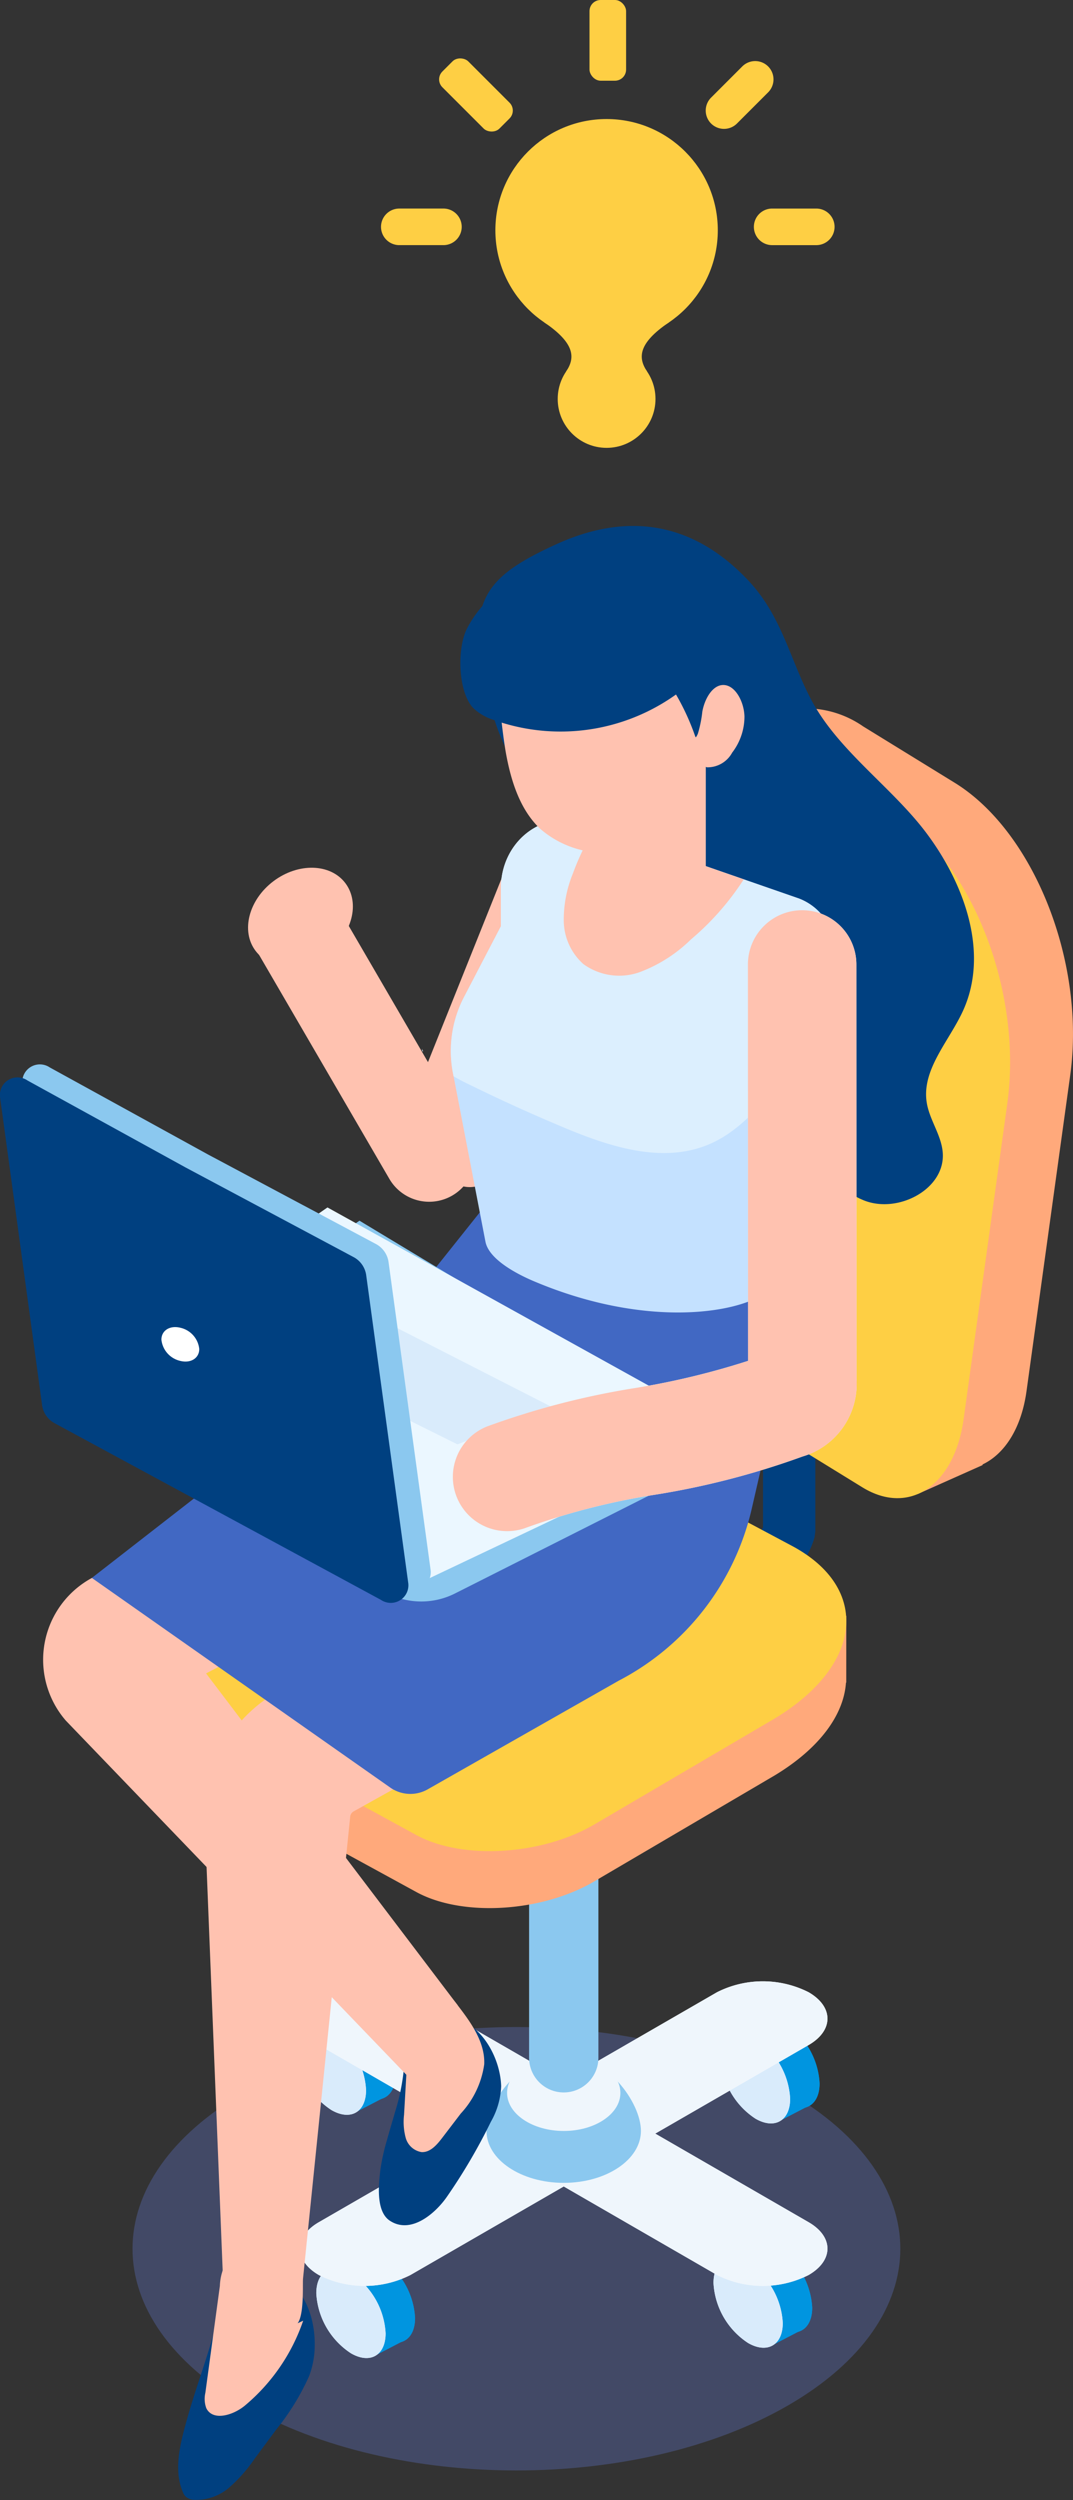 <svg xmlns="http://www.w3.org/2000/svg" width="94.35" height="219.763" viewBox="0 0 94.35 219.763">
  <rect x="0" y="0" width="94.35" height="219.763" fill="#333333" stroke="none"/>
  <g id="Group_22956" data-name="Group 22956" transform="translate(-1657.985 -55.557)">
    <path id="Path_8851" data-name="Path 8851" d="M1722.705,197.281c13.183-7.61,13.183-19.951,0-27.562s-34.557-7.612-47.74,0-13.183,19.952,0,27.562S1709.522,204.893,1722.705,197.281Z" transform="translate(4.56 69.731)" fill="#647ddd" opacity="0.3"/>
    <g id="Group_22896" data-name="Group 22896" transform="translate(1657.985 101.796)">
      <g id="Group_22895" data-name="Group 22895">
        <g id="Group_22503" data-name="Group 22503" transform="translate(15.959 16.01)">
          <g id="Group_22461" data-name="Group 22461" transform="translate(10.136 85.816)">
            <g id="Group_22435" data-name="Group 22435" transform="translate(0 26.098)">
              <g id="Group_22306" data-name="Group 22306" transform="translate(36.642 23.002)">
                <g id="Group_22284" data-name="Group 22284" transform="translate(2.589)">
                  <g id="Group_22276" data-name="Group 22276">
                    <g id="Group_22275" data-name="Group 22275">
                      <g id="Group_22274" data-name="Group 22274">
                        <g id="Group_22273" data-name="Group 22273">
                          <g id="Group_22272" data-name="Group 22272">
                            <g id="Group_22271" data-name="Group 22271">
                              <g id="Group_22270" data-name="Group 22270">
                                <path id="Path_8852" data-name="Path 8852" d="M1703.839,181.256a6.734,6.734,0,0,0-3.048-5.277c-1.682-.971-3.046-.184-3.046,1.76a6.734,6.734,0,0,0,3.046,5.277C1702.476,183.987,1703.839,183.2,1703.839,181.256Z" transform="translate(-1697.746 -175.563)" fill="#0095e0"/>
                              </g>
                            </g>
                          </g>
                        </g>
                      </g>
                    </g>
                  </g>
                  <g id="Group_22283" data-name="Group 22283">
                    <g id="Group_22282" data-name="Group 22282">
                      <g id="Group_22281" data-name="Group 22281">
                        <g id="Group_22280" data-name="Group 22280">
                          <g id="Group_22279" data-name="Group 22279">
                            <g id="Group_22278" data-name="Group 22278">
                              <g id="Group_22277" data-name="Group 22277">
                                <path id="Path_8853" data-name="Path 8853" d="M1703.839,181.256a6.734,6.734,0,0,0-3.048-5.277c-1.682-.971-3.046-.184-3.046,1.76a6.734,6.734,0,0,0,3.046,5.277C1702.476,183.987,1703.839,183.2,1703.839,181.256Z" transform="translate(-1697.746 -175.563)" fill="#0095e0"/>
                              </g>
                            </g>
                          </g>
                        </g>
                      </g>
                    </g>
                  </g>
                </g>
                <g id="Group_22290" data-name="Group 22290" transform="translate(0.773 0.26)">
                  <g id="Group_22289" data-name="Group 22289">
                    <g id="Group_22288" data-name="Group 22288">
                      <g id="Group_22287" data-name="Group 22287">
                        <g id="Group_22286" data-name="Group 22286">
                          <g id="Group_22285" data-name="Group 22285">
                            <path id="Path_8854" data-name="Path 8854" d="M1699.266,175.721l-2.626,1.368,4.122,7.513,3.074-1.6-.779-4.231Z" transform="translate(-1696.641 -175.721)" fill="#0095e0"/>
                          </g>
                        </g>
                      </g>
                    </g>
                  </g>
                </g>
                <g id="Group_22305" data-name="Group 22305" transform="translate(0 1.344)">
                  <g id="Group_22297" data-name="Group 22297">
                    <g id="Group_22296" data-name="Group 22296">
                      <g id="Group_22295" data-name="Group 22295">
                        <g id="Group_22294" data-name="Group 22294">
                          <g id="Group_22293" data-name="Group 22293">
                            <g id="Group_22292" data-name="Group 22292">
                              <g id="Group_22291" data-name="Group 22291">
                                <path id="Path_8855" data-name="Path 8855" d="M1702.264,182.074a6.731,6.731,0,0,0-3.048-5.277c-1.682-.971-3.046-.184-3.046,1.76a6.738,6.738,0,0,0,3.046,5.277C1700.9,184.8,1702.264,184.018,1702.264,182.074Z" transform="translate(-1696.17 -176.381)" fill="#d9ebfb"/>
                              </g>
                            </g>
                          </g>
                        </g>
                      </g>
                    </g>
                  </g>
                  <g id="Group_22304" data-name="Group 22304">
                    <g id="Group_22303" data-name="Group 22303">
                      <g id="Group_22302" data-name="Group 22302">
                        <g id="Group_22301" data-name="Group 22301">
                          <g id="Group_22300" data-name="Group 22300">
                            <g id="Group_22299" data-name="Group 22299">
                              <g id="Group_22298" data-name="Group 22298">
                                <path id="Path_8856" data-name="Path 8856" d="M1702.264,182.074a6.731,6.731,0,0,0-3.048-5.277c-1.682-.971-3.046-.184-3.046,1.76a6.738,6.738,0,0,0,3.046,5.277C1700.9,184.8,1702.264,184.018,1702.264,182.074Z" transform="translate(-1696.17 -176.381)" fill="#d9ebfb"/>
                              </g>
                            </g>
                          </g>
                        </g>
                      </g>
                    </g>
                  </g>
                </g>
              </g>
              <g id="Group_22343" data-name="Group 22343" transform="translate(0 2.523)">
                <g id="Group_22321" data-name="Group 22321" transform="translate(2.589)">
                  <g id="Group_22313" data-name="Group 22313">
                    <g id="Group_22312" data-name="Group 22312">
                      <g id="Group_22311" data-name="Group 22311">
                        <g id="Group_22310" data-name="Group 22310">
                          <g id="Group_22309" data-name="Group 22309">
                            <g id="Group_22308" data-name="Group 22308">
                              <g id="Group_22307" data-name="Group 22307">
                                <path id="Path_8857" data-name="Path 8857" d="M1681.538,168.792a6.738,6.738,0,0,0-3.046-5.279c-1.682-.971-3.048-.182-3.048,1.76a6.735,6.735,0,0,0,3.048,5.277C1680.174,171.523,1681.538,170.734,1681.538,168.792Z" transform="translate(-1675.444 -163.098)" fill="#0095e0"/>
                              </g>
                            </g>
                          </g>
                        </g>
                      </g>
                    </g>
                  </g>
                  <g id="Group_22320" data-name="Group 22320">
                    <g id="Group_22319" data-name="Group 22319">
                      <g id="Group_22318" data-name="Group 22318">
                        <g id="Group_22317" data-name="Group 22317">
                          <g id="Group_22316" data-name="Group 22316">
                            <g id="Group_22315" data-name="Group 22315">
                              <g id="Group_22314" data-name="Group 22314">
                                <path id="Path_8858" data-name="Path 8858" d="M1681.538,168.792a6.738,6.738,0,0,0-3.046-5.279c-1.682-.971-3.048-.182-3.048,1.76a6.735,6.735,0,0,0,3.048,5.277C1680.174,171.523,1681.538,170.734,1681.538,168.792Z" transform="translate(-1675.444 -163.098)" fill="#0095e0"/>
                              </g>
                            </g>
                          </g>
                        </g>
                      </g>
                    </g>
                  </g>
                </g>
                <g id="Group_22327" data-name="Group 22327" transform="translate(0.774 0.26)">
                  <g id="Group_22326" data-name="Group 22326">
                    <g id="Group_22325" data-name="Group 22325">
                      <g id="Group_22324" data-name="Group 22324">
                        <g id="Group_22323" data-name="Group 22323">
                          <g id="Group_22322" data-name="Group 22322">
                            <path id="Path_8859" data-name="Path 8859" d="M1676.965,163.256l-2.626,1.368,4.122,7.513,3.075-1.6-.779-4.231Z" transform="translate(-1674.339 -163.256)" fill="#0095e0"/>
                          </g>
                        </g>
                      </g>
                    </g>
                  </g>
                </g>
                <g id="Group_22342" data-name="Group 22342" transform="translate(0 1.344)">
                  <g id="Group_22334" data-name="Group 22334">
                    <g id="Group_22333" data-name="Group 22333">
                      <g id="Group_22332" data-name="Group 22332">
                        <g id="Group_22331" data-name="Group 22331">
                          <g id="Group_22330" data-name="Group 22330">
                            <g id="Group_22329" data-name="Group 22329">
                              <g id="Group_22328" data-name="Group 22328">
                                <path id="Path_8860" data-name="Path 8860" d="M1679.962,169.609a6.735,6.735,0,0,0-3.046-5.277c-1.684-.971-3.048-.184-3.048,1.76a6.73,6.73,0,0,0,3.048,5.277C1678.6,172.34,1679.962,171.553,1679.962,169.609Z" transform="translate(-1673.868 -163.916)" fill="#d9ebfb"/>
                              </g>
                            </g>
                          </g>
                        </g>
                      </g>
                    </g>
                  </g>
                  <g id="Group_22341" data-name="Group 22341">
                    <g id="Group_22340" data-name="Group 22340">
                      <g id="Group_22339" data-name="Group 22339">
                        <g id="Group_22338" data-name="Group 22338">
                          <g id="Group_22337" data-name="Group 22337">
                            <g id="Group_22336" data-name="Group 22336">
                              <g id="Group_22335" data-name="Group 22335">
                                <path id="Path_8861" data-name="Path 8861" d="M1679.962,169.609a6.735,6.735,0,0,0-3.046-5.277c-1.684-.971-3.048-.184-3.048,1.76a6.73,6.73,0,0,0,3.048,5.277C1678.6,172.34,1679.962,171.553,1679.962,169.609Z" transform="translate(-1673.868 -163.916)" fill="#d9ebfb"/>
                              </g>
                            </g>
                          </g>
                        </g>
                      </g>
                    </g>
                  </g>
                </g>
              </g>
              <g id="Group_22380" data-name="Group 22380" transform="translate(1.718 23.907)">
                <g id="Group_22358" data-name="Group 22358" transform="translate(2.591)">
                  <g id="Group_22350" data-name="Group 22350">
                    <g id="Group_22349" data-name="Group 22349">
                      <g id="Group_22348" data-name="Group 22348">
                        <g id="Group_22347" data-name="Group 22347">
                          <g id="Group_22346" data-name="Group 22346">
                            <g id="Group_22345" data-name="Group 22345">
                              <g id="Group_22344" data-name="Group 22344">
                                <path id="Path_8862" data-name="Path 8862" d="M1682.585,181.807a6.735,6.735,0,0,0-3.048-5.277c-1.682-.971-3.046-.184-3.046,1.76a6.738,6.738,0,0,0,3.046,5.277C1681.219,184.538,1682.585,183.751,1682.585,181.807Z" transform="translate(-1676.491 -176.114)" fill="#0095e0"/>
                              </g>
                            </g>
                          </g>
                        </g>
                      </g>
                    </g>
                  </g>
                  <g id="Group_22357" data-name="Group 22357">
                    <g id="Group_22356" data-name="Group 22356">
                      <g id="Group_22355" data-name="Group 22355">
                        <g id="Group_22354" data-name="Group 22354">
                          <g id="Group_22353" data-name="Group 22353">
                            <g id="Group_22352" data-name="Group 22352">
                              <g id="Group_22351" data-name="Group 22351">
                                <path id="Path_8863" data-name="Path 8863" d="M1682.585,181.807a6.735,6.735,0,0,0-3.048-5.277c-1.682-.971-3.046-.184-3.046,1.76a6.738,6.738,0,0,0,3.046,5.277C1681.219,184.538,1682.585,183.751,1682.585,181.807Z" transform="translate(-1676.491 -176.114)" fill="#0095e0"/>
                              </g>
                            </g>
                          </g>
                        </g>
                      </g>
                    </g>
                  </g>
                </g>
                <g id="Group_22364" data-name="Group 22364" transform="translate(0.775 0.259)">
                  <g id="Group_22363" data-name="Group 22363">
                    <g id="Group_22362" data-name="Group 22362">
                      <g id="Group_22361" data-name="Group 22361">
                        <g id="Group_22360" data-name="Group 22360">
                          <g id="Group_22359" data-name="Group 22359">
                            <path id="Path_8864" data-name="Path 8864" d="M1678.011,176.272l-2.626,1.368,4.122,7.513,3.075-1.6-.779-4.231Z" transform="translate(-1675.385 -176.272)" fill="#0095e0"/>
                          </g>
                        </g>
                      </g>
                    </g>
                  </g>
                </g>
                <g id="Group_22379" data-name="Group 22379" transform="translate(0 1.343)">
                  <g id="Group_22371" data-name="Group 22371">
                    <g id="Group_22370" data-name="Group 22370">
                      <g id="Group_22369" data-name="Group 22369">
                        <g id="Group_22368" data-name="Group 22368">
                          <g id="Group_22367" data-name="Group 22367">
                            <g id="Group_22366" data-name="Group 22366">
                              <g id="Group_22365" data-name="Group 22365">
                                <path id="Path_8865" data-name="Path 8865" d="M1681.009,182.625a6.735,6.735,0,0,0-3.048-5.277c-1.682-.973-3.048-.184-3.048,1.758a6.735,6.735,0,0,0,3.048,5.277C1679.644,185.356,1681.009,184.567,1681.009,182.625Z" transform="translate(-1674.914 -176.931)" fill="#d9ebfb"/>
                              </g>
                            </g>
                          </g>
                        </g>
                      </g>
                    </g>
                  </g>
                  <g id="Group_22378" data-name="Group 22378">
                    <g id="Group_22377" data-name="Group 22377">
                      <g id="Group_22376" data-name="Group 22376">
                        <g id="Group_22375" data-name="Group 22375">
                          <g id="Group_22374" data-name="Group 22374">
                            <g id="Group_22373" data-name="Group 22373">
                              <g id="Group_22372" data-name="Group 22372">
                                <path id="Path_8866" data-name="Path 8866" d="M1681.009,182.625a6.735,6.735,0,0,0-3.048-5.277c-1.682-.973-3.048-.184-3.048,1.758a6.735,6.735,0,0,0,3.048,5.277C1679.644,185.356,1681.009,184.567,1681.009,182.625Z" transform="translate(-1674.914 -176.931)" fill="#d9ebfb"/>
                              </g>
                            </g>
                          </g>
                        </g>
                      </g>
                    </g>
                  </g>
                </g>
              </g>
              <g id="Group_22417" data-name="Group 22417" transform="translate(37.29 3.283)">
                <g id="Group_22395" data-name="Group 22395" transform="translate(2.589)">
                  <g id="Group_22387" data-name="Group 22387">
                    <g id="Group_22386" data-name="Group 22386">
                      <g id="Group_22385" data-name="Group 22385">
                        <g id="Group_22384" data-name="Group 22384">
                          <g id="Group_22383" data-name="Group 22383">
                            <g id="Group_22382" data-name="Group 22382">
                              <g id="Group_22381" data-name="Group 22381">
                                <path id="Path_8867" data-name="Path 8867" d="M1704.235,169.254a6.737,6.737,0,0,0-3.046-5.277c-1.684-.971-3.048-.184-3.048,1.76a6.731,6.731,0,0,0,3.048,5.277C1702.871,171.985,1704.235,171.2,1704.235,169.254Z" transform="translate(-1698.141 -163.561)" fill="#0095e0"/>
                              </g>
                            </g>
                          </g>
                        </g>
                      </g>
                    </g>
                  </g>
                  <g id="Group_22394" data-name="Group 22394">
                    <g id="Group_22393" data-name="Group 22393">
                      <g id="Group_22392" data-name="Group 22392">
                        <g id="Group_22391" data-name="Group 22391">
                          <g id="Group_22390" data-name="Group 22390">
                            <g id="Group_22389" data-name="Group 22389">
                              <g id="Group_22388" data-name="Group 22388">
                                <path id="Path_8868" data-name="Path 8868" d="M1704.235,169.254a6.737,6.737,0,0,0-3.046-5.277c-1.684-.971-3.048-.184-3.048,1.76a6.731,6.731,0,0,0,3.048,5.277C1702.871,171.985,1704.235,171.2,1704.235,169.254Z" transform="translate(-1698.141 -163.561)" fill="#0095e0"/>
                              </g>
                            </g>
                          </g>
                        </g>
                      </g>
                    </g>
                  </g>
                </g>
                <g id="Group_22401" data-name="Group 22401" transform="translate(0.774 0.26)">
                  <g id="Group_22400" data-name="Group 22400">
                    <g id="Group_22399" data-name="Group 22399">
                      <g id="Group_22398" data-name="Group 22398">
                        <g id="Group_22397" data-name="Group 22397">
                          <g id="Group_22396" data-name="Group 22396">
                            <path id="Path_8869" data-name="Path 8869" d="M1699.661,163.719l-2.626,1.368,4.122,7.513,3.075-1.6-.779-4.231Z" transform="translate(-1697.036 -163.719)" fill="#0095e0"/>
                          </g>
                        </g>
                      </g>
                    </g>
                  </g>
                </g>
                <g id="Group_22416" data-name="Group 22416" transform="translate(0 1.344)">
                  <g id="Group_22408" data-name="Group 22408">
                    <g id="Group_22407" data-name="Group 22407">
                      <g id="Group_22406" data-name="Group 22406">
                        <g id="Group_22405" data-name="Group 22405">
                          <g id="Group_22404" data-name="Group 22404">
                            <g id="Group_22403" data-name="Group 22403">
                              <g id="Group_22402" data-name="Group 22402">
                                <path id="Path_8870" data-name="Path 8870" d="M1702.659,170.072a6.733,6.733,0,0,0-3.046-5.277c-1.684-.971-3.048-.184-3.048,1.76a6.735,6.735,0,0,0,3.048,5.277C1701.295,172.8,1702.659,172.016,1702.659,170.072Z" transform="translate(-1696.565 -164.379)" fill="#d9ebfb"/>
                              </g>
                            </g>
                          </g>
                        </g>
                      </g>
                    </g>
                  </g>
                  <g id="Group_22415" data-name="Group 22415">
                    <g id="Group_22414" data-name="Group 22414">
                      <g id="Group_22413" data-name="Group 22413">
                        <g id="Group_22412" data-name="Group 22412">
                          <g id="Group_22411" data-name="Group 22411">
                            <g id="Group_22410" data-name="Group 22410">
                              <g id="Group_22409" data-name="Group 22409">
                                <path id="Path_8871" data-name="Path 8871" d="M1702.659,170.072a6.733,6.733,0,0,0-3.046-5.277c-1.684-.971-3.048-.184-3.048,1.76a6.735,6.735,0,0,0,3.048,5.277C1701.295,172.8,1702.659,172.016,1702.659,170.072Z" transform="translate(-1696.565 -164.379)" fill="#d9ebfb"/>
                              </g>
                            </g>
                          </g>
                        </g>
                      </g>
                    </g>
                  </g>
                </g>
              </g>
              <g id="Group_22434" data-name="Group 22434" transform="translate(0.285)">
                <g id="Group_22425" data-name="Group 22425">
                  <g id="Group_22424" data-name="Group 22424">
                    <g id="Group_22423" data-name="Group 22423">
                      <g id="Group_22422" data-name="Group 22422">
                        <g id="Group_22421" data-name="Group 22421">
                          <g id="Group_22420" data-name="Group 22420">
                            <g id="Group_22419" data-name="Group 22419">
                              <g id="Group_22418" data-name="Group 22418">
                                <path id="Path_8872" data-name="Path 8872" d="M1675.7,182.738l13.482-7.786-13.482-7.784c-2.213-1.278-2.213-3.368,0-4.646h0a8.922,8.922,0,0,1,8.047,0l13.484,7.784,13.482-7.784a8.926,8.926,0,0,1,8.049,0c2.213,1.278,2.213,3.368,0,4.646l-13.484,7.784,13.484,7.786c2.213,1.277,2.213,3.368,0,4.646h0a8.937,8.937,0,0,1-8.049,0l-13.482-7.786-13.484,7.786a8.933,8.933,0,0,1-8.047,0C1673.488,186.106,1673.488,184.014,1675.7,182.738Z" transform="translate(-1674.042 -161.562)" fill="#eff6fc"/>
                              </g>
                            </g>
                          </g>
                        </g>
                      </g>
                    </g>
                  </g>
                </g>
                <g id="Group_22433" data-name="Group 22433">
                  <g id="Group_22432" data-name="Group 22432">
                    <g id="Group_22431" data-name="Group 22431">
                      <g id="Group_22430" data-name="Group 22430">
                        <g id="Group_22429" data-name="Group 22429">
                          <g id="Group_22428" data-name="Group 22428">
                            <g id="Group_22427" data-name="Group 22427">
                              <g id="Group_22426" data-name="Group 22426">
                                <path id="Path_8873" data-name="Path 8873" d="M1675.7,182.738l13.482-7.786-13.482-7.784c-2.213-1.278-2.213-3.368,0-4.646h0a8.922,8.922,0,0,1,8.047,0l13.484,7.784,13.482-7.784a8.926,8.926,0,0,1,8.049,0c2.213,1.278,2.213,3.368,0,4.646l-13.484,7.784,13.484,7.786c2.213,1.277,2.213,3.368,0,4.646h0a8.937,8.937,0,0,1-8.049,0l-13.482-7.786-13.484,7.786a8.933,8.933,0,0,1-8.047,0C1673.488,186.106,1673.488,184.014,1675.7,182.738Z" transform="translate(-1674.042 -161.562)" fill="#eff6fc"/>
                              </g>
                            </g>
                          </g>
                        </g>
                      </g>
                    </g>
                  </g>
                </g>
              </g>
            </g>
            <g id="Group_22460" data-name="Group 22460" transform="translate(16.686)">
              <g id="Group_22443" data-name="Group 22443" transform="translate(0 32.564)">
                <g id="Group_22442" data-name="Group 22442">
                  <g id="Group_22441" data-name="Group 22441">
                    <g id="Group_22440" data-name="Group 22440">
                      <g id="Group_22439" data-name="Group 22439">
                        <g id="Group_22438" data-name="Group 22438">
                          <g id="Group_22437" data-name="Group 22437">
                            <g id="Group_22436" data-name="Group 22436">
                              <path id="Path_8874" data-name="Path 8874" d="M1697.6,172.19c0,2.519-3.039,4.561-6.788,4.561s-6.79-2.042-6.79-4.561,3.039-6.692,6.79-6.692S1697.6,169.671,1697.6,172.19Z" transform="translate(-1684.024 -165.498)" fill="#8bc8ef"/>
                            </g>
                          </g>
                        </g>
                      </g>
                    </g>
                  </g>
                </g>
              </g>
              <g id="Group_22451" data-name="Group 22451" transform="translate(1.807 32.564)">
                <g id="Group_22450" data-name="Group 22450">
                  <g id="Group_22449" data-name="Group 22449">
                    <g id="Group_22448" data-name="Group 22448">
                      <g id="Group_22447" data-name="Group 22447">
                        <g id="Group_22446" data-name="Group 22446">
                          <g id="Group_22445" data-name="Group 22445">
                            <g id="Group_22444" data-name="Group 22444">
                              <path id="Path_8875" data-name="Path 8875" d="M1695.088,168.845c0,1.848-2.231,3.345-4.981,3.345s-4.983-1.5-4.983-3.345,2.231-3.347,4.983-3.347S1695.088,167,1695.088,168.845Z" transform="translate(-1685.124 -165.498)" fill="#eff6fc"/>
                            </g>
                          </g>
                        </g>
                      </g>
                    </g>
                  </g>
                </g>
              </g>
              <g id="Group_22459" data-name="Group 22459" transform="translate(3.743)">
                <g id="Group_22458" data-name="Group 22458">
                  <g id="Group_22457" data-name="Group 22457">
                    <g id="Group_22456" data-name="Group 22456">
                      <g id="Group_22455" data-name="Group 22455">
                        <g id="Group_22454" data-name="Group 22454">
                          <g id="Group_22453" data-name="Group 22453">
                            <g id="Group_22452" data-name="Group 22452">
                              <path id="Path_8876" data-name="Path 8876" d="M1689.35,145.678a3.067,3.067,0,0,1,3.046,3.089V178.5a3.047,3.047,0,1,1-6.094,0V148.767A3.067,3.067,0,0,1,1689.35,145.678Z" transform="translate(-1686.302 -145.678)" fill="#8bc8ef"/>
                            </g>
                          </g>
                        </g>
                      </g>
                    </g>
                  </g>
                </g>
              </g>
            </g>
          </g>
          <g id="New_Symbol_148" data-name="New Symbol 148">
            <g id="Group_22470" data-name="Group 22470" transform="translate(43.782 56.968)">
              <g id="Group_22469" data-name="Group 22469">
                <g id="Group_22468" data-name="Group 22468">
                  <g id="Group_22467" data-name="Group 22467">
                    <g id="Group_22466" data-name="Group 22466">
                      <g id="Group_22465" data-name="Group 22465">
                        <g id="Group_22464" data-name="Group 22464">
                          <g id="Group_22463" data-name="Group 22463">
                            <g id="Group_22462" data-name="Group 22462">
                              <path id="Path_8877" data-name="Path 8877" d="M1698.343,149.675a8.642,8.642,0,0,0,4.05-.941,7.759,7.759,0,0,0,3.84-4.7l.067-.532V130.352a2.27,2.27,0,0,0-2.3-2.233h0a2.268,2.268,0,0,0-2.3,2.233v12.8a3.31,3.31,0,0,1-1.526,1.669,4.983,4.983,0,0,1-3.023.279,2.365,2.365,0,0,0-2.662,1.428h0a2.257,2.257,0,0,0,1.835,2.971A12.189,12.189,0,0,0,1698.343,149.675Z" transform="translate(-1694.347 -128.119)" fill="#004080"/>
                            </g>
                          </g>
                        </g>
                      </g>
                    </g>
                  </g>
                </g>
              </g>
            </g>
            <g id="Group_22478" data-name="Group 22478" transform="translate(40.835)">
              <g id="Group_22477" data-name="Group 22477">
                <g id="Group_22476" data-name="Group 22476">
                  <g id="Group_22475" data-name="Group 22475">
                    <g id="Group_22474" data-name="Group 22474">
                      <g id="Group_22473" data-name="Group 22473">
                        <g id="Group_22472" data-name="Group 22472">
                          <g id="Group_22471" data-name="Group 22471">
                            <path id="Path_8878" data-name="Path 8878" d="M1719.7,100l-8.039-4.947a8.839,8.839,0,0,0-8.22-1.005l0-.012-.242.107c-.067.031-.138.059-.205.092l-5.3,2.356.7,2.468a19.185,19.185,0,0,0-1.855,6.15l-3.844,27.776c-.807,5.828,1.87,12.6,5.977,15.13l16.615,10.226,1.189,4.176,5.678-2.532.008-.061c1.924-.917,3.4-3.148,3.858-6.431l3.843-27.776C1731.237,115.812,1726.688,104.3,1719.7,100Z" transform="translate(-1692.553 -93.445)" fill="#ffa97b"/>
                          </g>
                        </g>
                      </g>
                    </g>
                  </g>
                </g>
              </g>
            </g>
            <g id="Group_22486" data-name="Group 22486" transform="translate(35.301 2.455)">
              <g id="Group_22485" data-name="Group 22485">
                <g id="Group_22484" data-name="Group 22484">
                  <g id="Group_22483" data-name="Group 22483">
                    <g id="Group_22482" data-name="Group 22482">
                      <g id="Group_22481" data-name="Group 22481">
                        <g id="Group_22480" data-name="Group 22480">
                          <g id="Group_22479" data-name="Group 22479">
                            <path id="Path_8879" data-name="Path 8879" d="M1713.754,160.978l-18.447-11.355c-4.109-2.529-6.786-9.3-5.979-15.13l3.845-27.778c1.372-9.905,8.144-14.453,15.127-10.155l8.037,4.947c6.983,4.3,11.532,15.812,10.162,25.719L1722.654,155C1721.847,160.831,1717.863,163.506,1713.754,160.978Z" transform="translate(-1689.184 -94.94)" fill="#fecf44"/>
                          </g>
                        </g>
                      </g>
                    </g>
                  </g>
                </g>
              </g>
            </g>
            <g id="Group_22494" data-name="Group 22494" transform="translate(0.001 72.046)">
              <g id="Group_22493" data-name="Group 22493">
                <g id="Group_22492" data-name="Group 22492">
                  <g id="Group_22491" data-name="Group 22491">
                    <g id="Group_22490" data-name="Group 22490">
                      <g id="Group_22489" data-name="Group 22489">
                        <g id="Group_22488" data-name="Group 22488">
                          <g id="Group_22487" data-name="Group 22487">
                            <path id="Path_8880" data-name="Path 8880" d="M1726.154,145.046l-3.344-.243a12.7,12.7,0,0,0-1.457-.915l-8-4.262c-6.948-3.7-18.889-2.9-26.67,1.784l-10.7,6.467-8.287,2.617.01,5.167.031.018c0,1.489.887,2.893,2.783,3.9l17.907,9.782c4.088,2.179,11.113,1.707,15.69-1.05l15.727-9.235c3.984-2.4,6.092-5.353,6.281-8.162l.026,0Z" transform="translate(-1667.699 -137.296)" fill="#ffa97b"/>
                          </g>
                        </g>
                      </g>
                    </g>
                  </g>
                </g>
              </g>
            </g>
            <g id="Group_22502" data-name="Group 22502" transform="translate(0 67.038)">
              <g id="Group_22501" data-name="Group 22501">
                <g id="Group_22500" data-name="Group 22500">
                  <g id="Group_22499" data-name="Group 22499">
                    <g id="Group_22498" data-name="Group 22498">
                      <g id="Group_22497" data-name="Group 22497">
                        <g id="Group_22496" data-name="Group 22496">
                          <g id="Group_22495" data-name="Group 22495">
                            <path id="Path_8881" data-name="Path 8881" d="M1688.43,166.315l-17.907-9.782c-4.09-2.177-3.692-6.179.886-8.938l15.276-9.233c7.781-4.689,19.722-5.488,26.67-1.786l8,4.262c6.95,3.7,6.275,10.505-1.507,15.193l-15.726,9.235C1699.544,168.022,1692.518,168.492,1688.43,166.315Z" transform="translate(-1667.698 -134.248)" fill="#fecf44"/>
                          </g>
                        </g>
                      </g>
                    </g>
                  </g>
                </g>
              </g>
            </g>
          </g>
        </g>
        <g id="Group_22894" data-name="Group 22894">
          <g id="Group_22515" data-name="Group 22515" transform="translate(42.075)">
            <g id="Group_22514" data-name="Group 22514">
              <g id="Group_22513" data-name="Group 22513">
                <g id="Group_22512" data-name="Group 22512">
                  <g id="Group_22511" data-name="Group 22511">
                    <g id="Group_22510" data-name="Group 22510">
                      <g id="Group_22509" data-name="Group 22509">
                        <g id="Group_22508" data-name="Group 22508">
                          <g id="Group_22507" data-name="Group 22507">
                            <g id="Group_22506" data-name="Group 22506">
                              <g id="Group_22505" data-name="Group 22505">
                                <g id="Group_22504" data-name="Group 22504">
                                  <path id="Path_8882" data-name="Path 8882" d="M1690.442,85.3c6.242-2.846,12.007-1.976,16.869,3.181,3.02,3.205,3.674,7.04,5.625,10.646,2.366,4.37,7.037,7.569,10.022,11.537,3.358,4.464,5.558,10.533,3.253,15.621-1.224,2.7-3.68,5.192-3.2,8.121.246,1.5,1.263,2.809,1.4,4.324.294,3.228-3.9,5.455-6.917,4.255s-4.655-4.53-5.143-7.735-.107-6.486-.465-9.71c-1.15-10.324-9.462-10.591-17.166-14.172a20.454,20.454,0,0,1-5.034-3.2c-3.362-2.982-4.873-6.836-5.788-11.972C1682.792,89.956,1684.614,87.961,1690.442,85.3Z" transform="translate(-1683.594 -83.701)" fill="#004080"/>
                                </g>
                              </g>
                            </g>
                          </g>
                        </g>
                      </g>
                    </g>
                  </g>
                </g>
              </g>
            </g>
          </g>
          <g id="Group_22527" data-name="Group 22527" transform="translate(15.671 153.607)">
            <g id="Group_22526" data-name="Group 22526">
              <g id="Group_22525" data-name="Group 22525">
                <g id="Group_22524" data-name="Group 22524">
                  <g id="Group_22523" data-name="Group 22523">
                    <g id="Group_22522" data-name="Group 22522">
                      <g id="Group_22521" data-name="Group 22521">
                        <g id="Group_22520" data-name="Group 22520">
                          <g id="Group_22519" data-name="Group 22519">
                            <g id="Group_22518" data-name="Group 22518">
                              <g id="Group_22517" data-name="Group 22517">
                                <g id="Group_22516" data-name="Group 22516">
                                  <path id="Path_8883" data-name="Path 8883" d="M1679.526,183.614a7.691,7.691,0,0,1-.5,2.617,21.209,21.209,0,0,1-2.867,4.664q-.966,1.3-1.93,2.6a13.259,13.259,0,0,1-2.194,2.494,4.477,4.477,0,0,1-3.056,1.109,1.24,1.24,0,0,1-.822-.309,1.3,1.3,0,0,1-.246-.419c-.779-1.9-.246-4.057.294-6.038.762-2.788,1.772-5.417,2.527-8.171.524-1.912,1.145-4.59,3.493-4.926C1677.936,176.739,1679.6,180.361,1679.526,183.614Z" transform="translate(-1667.523 -177.194)" fill="#004080"/>
                                </g>
                              </g>
                            </g>
                          </g>
                        </g>
                      </g>
                    </g>
                  </g>
                </g>
              </g>
            </g>
          </g>
          <g id="Group_22539" data-name="Group 22539" transform="translate(18.005 151.325)">
            <g id="Group_22538" data-name="Group 22538">
              <g id="Group_22537" data-name="Group 22537">
                <g id="Group_22536" data-name="Group 22536">
                  <g id="Group_22535" data-name="Group 22535">
                    <g id="Group_22534" data-name="Group 22534">
                      <g id="Group_22533" data-name="Group 22533">
                        <g id="Group_22532" data-name="Group 22532">
                          <g id="Group_22531" data-name="Group 22531">
                            <g id="Group_22530" data-name="Group 22530">
                              <g id="Group_22529" data-name="Group 22529">
                                <g id="Group_22528" data-name="Group 22528">
                                  <path id="Path_8884" data-name="Path 8884" d="M1677.6,182.236a16.819,16.819,0,0,1-5.121,7.461c-1.009.843-2.818,1.413-3.4.233a2.358,2.358,0,0,1-.082-1.349q.638-4.7,1.276-9.4a4.645,4.645,0,0,1,.955-2.675c1.24-1.3,3.6-.649,4.646.807s1.158,3.365,1.229,5.157Z" transform="translate(-1668.944 -175.805)" fill="#ffc2b0"/>
                                </g>
                              </g>
                            </g>
                          </g>
                        </g>
                      </g>
                    </g>
                  </g>
                </g>
              </g>
            </g>
          </g>
          <g id="Group_22551" data-name="Group 22551" transform="translate(33.314 131.122)">
            <g id="Group_22550" data-name="Group 22550">
              <g id="Group_22549" data-name="Group 22549">
                <g id="Group_22548" data-name="Group 22548">
                  <g id="Group_22547" data-name="Group 22547">
                    <g id="Group_22546" data-name="Group 22546">
                      <g id="Group_22545" data-name="Group 22545">
                        <g id="Group_22544" data-name="Group 22544">
                          <g id="Group_22543" data-name="Group 22543">
                            <g id="Group_22542" data-name="Group 22542">
                              <g id="Group_22541" data-name="Group 22541">
                                <g id="Group_22540" data-name="Group 22540">
                                  <path id="Path_8885" data-name="Path 8885" d="M1679.682,171.814c-.235.823-.484,1.64-.708,2.455a18.256,18.256,0,0,0-.565,2.522c-.161,1.267-.445,3.726.807,4.559,1.881,1.254,4.048-.68,5.024-2.09a50.3,50.3,0,0,0,3.871-6.6,6.833,6.833,0,0,0,.905-3.123c-.1-3.355-3.015-7.48-6.716-5.517a3.4,3.4,0,0,0-1.78,3.255A18.857,18.857,0,0,1,1679.682,171.814Z" transform="translate(-1678.262 -163.509)" fill="#004080"/>
                                </g>
                              </g>
                            </g>
                          </g>
                        </g>
                      </g>
                    </g>
                  </g>
                </g>
              </g>
            </g>
          </g>
          <g id="Group_22563" data-name="Group 22563" transform="translate(35.286 128.441)">
            <g id="Group_22562" data-name="Group 22562">
              <g id="Group_22561" data-name="Group 22561">
                <g id="Group_22560" data-name="Group 22560">
                  <g id="Group_22559" data-name="Group 22559">
                    <g id="Group_22558" data-name="Group 22558">
                      <g id="Group_22557" data-name="Group 22557">
                        <g id="Group_22556" data-name="Group 22556">
                          <g id="Group_22555" data-name="Group 22555">
                            <g id="Group_22554" data-name="Group 22554">
                              <g id="Group_22553" data-name="Group 22553">
                                <g id="Group_22552" data-name="Group 22552">
                                  <path id="Path_8886" data-name="Path 8886" d="M1679.958,168.68l-.253,4.413a5.39,5.39,0,0,0,.141,2.014,1.739,1.739,0,0,0,1.391,1.268c.761.046,1.348-.628,1.817-1.244q.821-1.072,1.638-2.146a7.98,7.98,0,0,0,2.063-4.334c.079-1.935-1.16-3.654-2.333-5.18-.572-.744-1.262-1.554-2.162-1.594a2.187,2.187,0,0,0-1.58.739,4.311,4.311,0,0,0-1.216,2.859c-.048,1.4.558,2.772.506,4.168Z" transform="translate(-1679.462 -161.877)" fill="#ffc2b0"/>
                                </g>
                              </g>
                            </g>
                          </g>
                        </g>
                      </g>
                    </g>
                  </g>
                </g>
              </g>
            </g>
          </g>
          <g id="Group_22575" data-name="Group 22575" transform="translate(38.982 82.492)">
            <g id="Group_22574" data-name="Group 22574">
              <g id="Group_22573" data-name="Group 22573">
                <g id="Group_22572" data-name="Group 22572">
                  <g id="Group_22571" data-name="Group 22571">
                    <g id="Group_22570" data-name="Group 22570">
                      <g id="Group_22569" data-name="Group 22569">
                        <g id="Group_22568" data-name="Group 22568">
                          <g id="Group_22567" data-name="Group 22567">
                            <g id="Group_22566" data-name="Group 22566">
                              <g id="Group_22565" data-name="Group 22565">
                                <g id="Group_22564" data-name="Group 22564">
                                  <path id="Path_8887" data-name="Path 8887" d="M1690.638,138.782h0a2.5,2.5,0,0,0-.807-4,8.18,8.18,0,0,0-4.677-.8,4.156,4.156,0,0,0-2.841,1.395,3.752,3.752,0,0,0-.57,2.029,9.266,9.266,0,0,0,.577,4.288,5.554,5.554,0,0,0,5.088,3.45,4.043,4.043,0,0,0,2.847-1.1C1692.262,142.071,1689.166,141.08,1690.638,138.782Z" transform="translate(-1681.712 -133.91)" fill="#ffc2b0"/>
                                </g>
                              </g>
                            </g>
                          </g>
                        </g>
                      </g>
                    </g>
                  </g>
                </g>
              </g>
            </g>
          </g>
          <g id="Group_22587" data-name="Group 22587" transform="translate(17.966 74.706)">
            <g id="Group_22586" data-name="Group 22586">
              <g id="Group_22585" data-name="Group 22585">
                <g id="Group_22584" data-name="Group 22584">
                  <g id="Group_22583" data-name="Group 22583">
                    <g id="Group_22582" data-name="Group 22582">
                      <g id="Group_22581" data-name="Group 22581">
                        <g id="Group_22580" data-name="Group 22580">
                          <g id="Group_22579" data-name="Group 22579">
                            <g id="Group_22578" data-name="Group 22578">
                              <g id="Group_22577" data-name="Group 22577">
                                <g id="Group_22576" data-name="Group 22576">
                                  <path id="Path_8888" data-name="Path 8888" d="M1681.743,167.958l-4.147,40.594c-.036.659.1,3.15-.473,3.9-.764,1.01-3.145,1.278-5.522,1.331.007.026,0,.03-.039,0-.47.01-1.584-1.694-.874-2.111l-1.768-44.29a12.759,12.759,0,0,1,6.5-10.484l20.818-11.179a12.252,12.252,0,0,0,4.866-4.967l6.153-11.581,10.671,5.668-6.153,11.581a24.294,24.294,0,0,1-9.658,9.853l-20.062,11.179A.61.61,0,0,0,1681.743,167.958Z" transform="translate(-1668.92 -129.171)" fill="#ffc2b0"/>
                                </g>
                              </g>
                            </g>
                          </g>
                        </g>
                      </g>
                    </g>
                  </g>
                </g>
              </g>
            </g>
          </g>
          <g id="Group_22600" data-name="Group 22600" transform="translate(3.799 67.02)">
            <g id="Group_22599" data-name="Group 22599">
              <g id="Group_22598" data-name="Group 22598">
                <g id="Group_22597" data-name="Group 22597">
                  <g id="Group_22596" data-name="Group 22596">
                    <g id="Group_22595" data-name="Group 22595">
                      <g id="Group_22594" data-name="Group 22594">
                        <g id="Group_22593" data-name="Group 22593">
                          <g id="Group_22592" data-name="Group 22592">
                            <g id="Group_22591" data-name="Group 22591">
                              <g id="Group_22590" data-name="Group 22590">
                                <g id="Group_22589" data-name="Group 22589">
                                  <g id="Group_22588" data-name="Group 22588">
                                    <path id="Path_8889" data-name="Path 8889" d="M1692.293,193.682l4.453-6.173-22.128-29.176,23.1-12.043a6.032,6.032,0,0,0,2.506-2.455l7.415-13.538-10.6-5.8-6.534,11.931-25.847,13.471-.085.046a8.172,8.172,0,0,0-2.286,12.538Z" transform="translate(-1660.297 -124.493)" fill="#ffc2b0"/>
                                  </g>
                                </g>
                              </g>
                            </g>
                          </g>
                        </g>
                      </g>
                    </g>
                  </g>
                </g>
              </g>
            </g>
          </g>
          <g id="Group_22612" data-name="Group 22612" transform="translate(8.081 59.402)">
            <g id="Group_22611" data-name="Group 22611">
              <g id="Group_22610" data-name="Group 22610">
                <g id="Group_22609" data-name="Group 22609">
                  <g id="Group_22608" data-name="Group 22608">
                    <g id="Group_22607" data-name="Group 22607">
                      <g id="Group_22606" data-name="Group 22606">
                        <g id="Group_22605" data-name="Group 22605">
                          <g id="Group_22604" data-name="Group 22604">
                            <g id="Group_22603" data-name="Group 22603">
                              <g id="Group_22602" data-name="Group 22602">
                                <g id="Group_22601" data-name="Group 22601">
                                  <path id="Path_8890" data-name="Path 8890" d="M1723.736,125.316l-.777,12.679-2.034,8.841a22.8,22.8,0,0,1-11.711,15.125l-16.783,9.544a3.083,3.083,0,0,1-3.294-.156L1662.9,152.922l22.354-17.389,12.5-15.677Z" transform="translate(-1662.904 -119.856)" fill="#4168c3"/>
                                </g>
                              </g>
                            </g>
                          </g>
                        </g>
                      </g>
                    </g>
                  </g>
                </g>
              </g>
            </g>
          </g>
          <g id="Group_22624" data-name="Group 22624" transform="translate(22.041 31.288)">
            <g id="Group_22623" data-name="Group 22623">
              <g id="Group_22622" data-name="Group 22622">
                <g id="Group_22621" data-name="Group 22621">
                  <g id="Group_22620" data-name="Group 22620">
                    <g id="Group_22619" data-name="Group 22619">
                      <g id="Group_22618" data-name="Group 22618">
                        <g id="Group_22617" data-name="Group 22617">
                          <g id="Group_22616" data-name="Group 22616">
                            <g id="Group_22615" data-name="Group 22615">
                              <g id="Group_22614" data-name="Group 22614">
                                <g id="Group_22613" data-name="Group 22613">
                                  <path id="Path_8891" data-name="Path 8891" d="M1689.131,130.308h0a4.048,4.048,0,0,1-5.535-1.464l-11.646-20.015a4.048,4.048,0,0,1,1.464-5.535h0a4.048,4.048,0,0,1,5.535,1.464l11.645,20.015A4.048,4.048,0,0,1,1689.131,130.308Z" transform="translate(-1671.4 -102.744)" fill="#ffc2b0"/>
                                </g>
                              </g>
                            </g>
                          </g>
                        </g>
                      </g>
                    </g>
                  </g>
                </g>
              </g>
            </g>
          </g>
          <g id="Group_22636" data-name="Group 22636" transform="translate(34.279 26.222)">
            <g id="Group_22635" data-name="Group 22635" transform="translate(0 0)">
              <g id="Group_22634" data-name="Group 22634">
                <g id="Group_22633" data-name="Group 22633">
                  <g id="Group_22632" data-name="Group 22632">
                    <g id="Group_22631" data-name="Group 22631">
                      <g id="Group_22630" data-name="Group 22630">
                        <g id="Group_22629" data-name="Group 22629">
                          <g id="Group_22628" data-name="Group 22628">
                            <g id="Group_22627" data-name="Group 22627">
                              <g id="Group_22626" data-name="Group 22626">
                                <g id="Group_22625" data-name="Group 22625">
                                  <rect id="Rectangle_441" data-name="Rectangle 441" width="9.152" height="31.54" rx="2.637" transform="translate(8.495 32.681) rotate(-158.163)" fill="#ffc2b0"/>
                                </g>
                              </g>
                            </g>
                          </g>
                        </g>
                      </g>
                    </g>
                  </g>
                </g>
              </g>
            </g>
          </g>
          <g id="Group_22648" data-name="Group 22648" transform="translate(53.056 19.473)">
            <g id="Group_22647" data-name="Group 22647">
              <g id="Group_22646" data-name="Group 22646">
                <g id="Group_22645" data-name="Group 22645">
                  <g id="Group_22644" data-name="Group 22644">
                    <g id="Group_22643" data-name="Group 22643">
                      <g id="Group_22642" data-name="Group 22642">
                        <g id="Group_22641" data-name="Group 22641">
                          <g id="Group_22640" data-name="Group 22640">
                            <g id="Group_22639" data-name="Group 22639">
                              <g id="Group_22638" data-name="Group 22638">
                                <g id="Group_22637" data-name="Group 22637">
                                  <path id="Path_8892" data-name="Path 8892" d="M1690.278,95.734c.015,0,.03.016.044.033a1.048,1.048,0,0,0,.015-.214A.263.263,0,0,1,1690.278,95.734Z" transform="translate(-1690.278 -95.553)" fill="#4168c3"/>
                                </g>
                              </g>
                            </g>
                          </g>
                        </g>
                      </g>
                    </g>
                  </g>
                </g>
              </g>
            </g>
          </g>
          <g id="Group_22686" data-name="Group 22686" transform="translate(39.646 25.844)">
            <g id="Group_22673" data-name="Group 22673">
              <g id="Group_22660" data-name="Group 22660">
                <g id="Group_22659" data-name="Group 22659">
                  <g id="Group_22658" data-name="Group 22658">
                    <g id="Group_22657" data-name="Group 22657">
                      <g id="Group_22656" data-name="Group 22656">
                        <g id="Group_22655" data-name="Group 22655">
                          <g id="Group_22654" data-name="Group 22654">
                            <g id="Group_22653" data-name="Group 22653">
                              <g id="Group_22652" data-name="Group 22652">
                                <g id="Group_22651" data-name="Group 22651">
                                  <g id="Group_22650" data-name="Group 22650">
                                    <g id="Group_22649" data-name="Group 22649">
                                      <path id="Path_8893" data-name="Path 8893" d="M1715.713,112.369l-1.723,6.459-2.606,19.62a4.641,4.641,0,0,1-2.377,3c-3.12,1.549-10.653,2.313-19.614-1.484-1.388-.588-3.932-1.883-4.237-3.468l-2.8-14.537-.057-.291a10.256,10.256,0,0,1,.945-6.611l3.273-6.283v-3.36c0-3.984,3.528-6.85,7.054-5.737l1.222.422,1.957.675,8.6,3,2.517.872,4.892,1.7A4.976,4.976,0,0,1,1715.713,112.369Z" transform="translate(-1682.116 -99.431)" fill="#c4e1ff"/>
                                    </g>
                                  </g>
                                </g>
                              </g>
                            </g>
                          </g>
                        </g>
                      </g>
                    </g>
                  </g>
                </g>
              </g>
              <g id="Group_22672" data-name="Group 22672">
                <g id="Group_22671" data-name="Group 22671">
                  <g id="Group_22670" data-name="Group 22670">
                    <g id="Group_22669" data-name="Group 22669">
                      <g id="Group_22668" data-name="Group 22668">
                        <g id="Group_22667" data-name="Group 22667">
                          <g id="Group_22666" data-name="Group 22666">
                            <g id="Group_22665" data-name="Group 22665">
                              <g id="Group_22664" data-name="Group 22664">
                                <g id="Group_22663" data-name="Group 22663">
                                  <g id="Group_22662" data-name="Group 22662">
                                    <g id="Group_22661" data-name="Group 22661">
                                      <path id="Path_8894" data-name="Path 8894" d="M1715.713,112.369l-1.723,6.459c-.864,1.068-1.724,2.138-2.6,3.207-1.825,2.261-3.729,4.581-6.268,5.767-4.218,1.97-9.061.363-13.344-1.456q-3.973-1.668-7.855-3.57c-.522-.246-1.061-.516-1.571-.821l-.057-.291a10.256,10.256,0,0,1,.945-6.611l3.273-6.283v-3.36c0-3.984,3.528-6.85,7.054-5.737l1.222.422,1.957.675,8.6,3,2.517.872,4.892,1.7A4.976,4.976,0,0,1,1715.713,112.369Z" transform="translate(-1682.116 -99.431)" fill="#dceffe"/>
                                    </g>
                                  </g>
                                </g>
                              </g>
                            </g>
                          </g>
                        </g>
                      </g>
                    </g>
                  </g>
                </g>
              </g>
            </g>
            <g id="Group_22685" data-name="Group 22685" transform="translate(9.919 0.664)">
              <g id="Group_22684" data-name="Group 22684">
                <g id="Group_22683" data-name="Group 22683">
                  <g id="Group_22682" data-name="Group 22682">
                    <g id="Group_22681" data-name="Group 22681">
                      <g id="Group_22680" data-name="Group 22680">
                        <g id="Group_22679" data-name="Group 22679">
                          <g id="Group_22678" data-name="Group 22678">
                            <g id="Group_22677" data-name="Group 22677">
                              <g id="Group_22676" data-name="Group 22676">
                                <g id="Group_22675" data-name="Group 22675">
                                  <g id="Group_22674" data-name="Group 22674">
                                    <path id="Path_8895" data-name="Path 8895" d="M1703.986,104.386a23.662,23.662,0,0,1-4.648,5.287,12.872,12.872,0,0,1-4.428,2.844,5.364,5.364,0,0,1-5.026-.683,5.178,5.178,0,0,1-1.724-3.782,10.727,10.727,0,0,1,.8-4.173,23.125,23.125,0,0,1,1.948-4.043l1.957.675,8.6,3Z" transform="translate(-1688.153 -99.835)" fill="#ffc2b0"/>
                                  </g>
                                </g>
                              </g>
                            </g>
                          </g>
                        </g>
                      </g>
                    </g>
                  </g>
                </g>
              </g>
            </g>
          </g>
          <g id="Group_22698" data-name="Group 22698" transform="translate(37.106 45.953)">
            <g id="Group_22697" data-name="Group 22697">
              <g id="Group_22696" data-name="Group 22696">
                <g id="Group_22695" data-name="Group 22695">
                  <g id="Group_22694" data-name="Group 22694">
                    <g id="Group_22693" data-name="Group 22693">
                      <g id="Group_22692" data-name="Group 22692">
                        <g id="Group_22691" data-name="Group 22691">
                          <g id="Group_22690" data-name="Group 22690">
                            <g id="Group_22689" data-name="Group 22689">
                              <g id="Group_22688" data-name="Group 22688">
                                <g id="Group_22687" data-name="Group 22687">
                                  <path id="Path_8896" data-name="Path 8896" d="M1680.57,111.67l.1.215a.359.359,0,0,1-.083.007C1680.591,111.823,1680.577,111.747,1680.57,111.67Z" transform="translate(-1680.57 -111.67)" fill="#dceffe"/>
                                </g>
                              </g>
                            </g>
                          </g>
                        </g>
                      </g>
                    </g>
                  </g>
                </g>
              </g>
            </g>
          </g>
          <g id="Group_22710" data-name="Group 22710" transform="translate(53.113 19.596)">
            <g id="Group_22709" data-name="Group 22709">
              <g id="Group_22708" data-name="Group 22708">
                <g id="Group_22707" data-name="Group 22707">
                  <g id="Group_22706" data-name="Group 22706">
                    <g id="Group_22705" data-name="Group 22705">
                      <g id="Group_22704" data-name="Group 22704">
                        <g id="Group_22703" data-name="Group 22703">
                          <g id="Group_22702" data-name="Group 22702">
                            <g id="Group_22701" data-name="Group 22701">
                              <g id="Group_22700" data-name="Group 22700">
                                <g id="Group_22699" data-name="Group 22699">
                                  <rect id="Rectangle_442" data-name="Rectangle 442" width="8.949" height="12.09" fill="#ffc2b0"/>
                                </g>
                              </g>
                            </g>
                          </g>
                        </g>
                      </g>
                    </g>
                  </g>
                </g>
              </g>
            </g>
          </g>
          <g id="Group_22723" data-name="Group 22723" transform="translate(21.812 30.037)">
            <g id="Group_22722" data-name="Group 22722">
              <g id="Group_22721" data-name="Group 22721">
                <g id="Group_22720" data-name="Group 22720">
                  <g id="Group_22719" data-name="Group 22719">
                    <g id="Group_22718" data-name="Group 22718">
                      <g id="Group_22717" data-name="Group 22717">
                        <g id="Group_22716" data-name="Group 22716">
                          <g id="Group_22715" data-name="Group 22715">
                            <g id="Group_22714" data-name="Group 22714">
                              <g id="Group_22713" data-name="Group 22713">
                                <g id="Group_22712" data-name="Group 22712">
                                  <g id="Group_22711" data-name="Group 22711">
                                    <path id="Path_8897" data-name="Path 8897" d="M1678.24,109.469c-2.182,1.641-5.013,1.559-6.322-.182s-.6-4.482,1.581-6.123,5.013-1.561,6.322.181S1680.422,107.827,1678.24,109.469Z" transform="translate(-1671.261 -101.983)" fill="#ffc2b0"/>
                                  </g>
                                </g>
                              </g>
                            </g>
                          </g>
                        </g>
                      </g>
                    </g>
                  </g>
                </g>
              </g>
            </g>
          </g>
          <g id="Group_22735" data-name="Group 22735" transform="translate(62.39 14.833)">
            <g id="Group_22734" data-name="Group 22734">
              <g id="Group_22733" data-name="Group 22733">
                <g id="Group_22732" data-name="Group 22732">
                  <g id="Group_22731" data-name="Group 22731">
                    <g id="Group_22730" data-name="Group 22730">
                      <g id="Group_22729" data-name="Group 22729">
                        <g id="Group_22728" data-name="Group 22728">
                          <g id="Group_22727" data-name="Group 22727">
                            <g id="Group_22726" data-name="Group 22726">
                              <g id="Group_22725" data-name="Group 22725">
                                <g id="Group_22724" data-name="Group 22724">
                                  <path id="Path_8898" data-name="Path 8898" d="M1695.959,92.9c.015,0,.028.015.043.031a.954.954,0,0,0,.015-.2A.252.252,0,0,1,1695.959,92.9Z" transform="translate(-1695.959 -92.729)" fill="#4168c3"/>
                                </g>
                              </g>
                            </g>
                          </g>
                        </g>
                      </g>
                    </g>
                  </g>
                </g>
              </g>
            </g>
          </g>
          <g id="Group_22796" data-name="Group 22796" transform="translate(0 47.346)">
            <g id="Group_22747" data-name="Group 22747" transform="translate(6.524 13.719)">
              <g id="Group_22746" data-name="Group 22746">
                <g id="Group_22745" data-name="Group 22745">
                  <g id="Group_22744" data-name="Group 22744">
                    <g id="Group_22743" data-name="Group 22743">
                      <g id="Group_22742" data-name="Group 22742">
                        <g id="Group_22741" data-name="Group 22741">
                          <g id="Group_22740" data-name="Group 22740">
                            <g id="Group_22739" data-name="Group 22739">
                              <g id="Group_22738" data-name="Group 22738">
                                <g id="Group_22737" data-name="Group 22737">
                                  <g id="Group_22736" data-name="Group 22736">
                                    <path id="Path_8899" data-name="Path 8899" d="M1689.265,153.507l-27.309-15.232,25.085-17.407,33.431,20.14-25.031,12.628A6.591,6.591,0,0,1,1689.265,153.507Z" transform="translate(-1661.956 -120.868)" fill="#8bc8ef"/>
                                  </g>
                                </g>
                              </g>
                            </g>
                          </g>
                        </g>
                      </g>
                    </g>
                  </g>
                </g>
              </g>
            </g>
            <g id="Group_22759" data-name="Group 22759" transform="translate(3.711 12.556)">
              <g id="Group_22758" data-name="Group 22758">
                <g id="Group_22757" data-name="Group 22757">
                  <g id="Group_22756" data-name="Group 22756">
                    <g id="Group_22755" data-name="Group 22755">
                      <g id="Group_22754" data-name="Group 22754">
                        <g id="Group_22753" data-name="Group 22753">
                          <g id="Group_22752" data-name="Group 22752">
                            <g id="Group_22751" data-name="Group 22751">
                              <g id="Group_22750" data-name="Group 22750">
                                <g id="Group_22749" data-name="Group 22749">
                                  <g id="Group_22748" data-name="Group 22748">
                                    <path id="Path_8900" data-name="Path 8900" d="M1690.607,154.5l-30.363-16.935,25.084-17.407,35.814,19.859Z" transform="translate(-1660.244 -120.16)" fill="#ebf7ff"/>
                                  </g>
                                </g>
                              </g>
                            </g>
                          </g>
                        </g>
                      </g>
                    </g>
                  </g>
                </g>
              </g>
            </g>
            <g id="Group_22771" data-name="Group 22771" transform="translate(21.795 19.91)">
              <g id="Group_22770" data-name="Group 22770">
                <g id="Group_22769" data-name="Group 22769">
                  <g id="Group_22768" data-name="Group 22768">
                    <g id="Group_22767" data-name="Group 22767">
                      <g id="Group_22766" data-name="Group 22766">
                        <g id="Group_22765" data-name="Group 22765">
                          <g id="Group_22764" data-name="Group 22764">
                            <g id="Group_22763" data-name="Group 22763">
                              <g id="Group_22762" data-name="Group 22762">
                                <g id="Group_22761" data-name="Group 22761">
                                  <g id="Group_22760" data-name="Group 22760">
                                    <path id="Path_8901" data-name="Path 8901" d="M1678.024,124.636l20.027,10.224-8.369,3.247-18.432-9.159Z" transform="translate(-1671.251 -124.636)" fill="#d9ebfb"/>
                                  </g>
                                </g>
                              </g>
                            </g>
                          </g>
                        </g>
                      </g>
                    </g>
                  </g>
                </g>
              </g>
            </g>
            <g id="Group_22783" data-name="Group 22783" transform="translate(1.957)">
              <g id="Group_22782" data-name="Group 22782">
                <g id="Group_22781" data-name="Group 22781">
                  <g id="Group_22780" data-name="Group 22780">
                    <g id="Group_22779" data-name="Group 22779">
                      <g id="Group_22778" data-name="Group 22778">
                        <g id="Group_22777" data-name="Group 22777">
                          <g id="Group_22776" data-name="Group 22776">
                            <g id="Group_22775" data-name="Group 22775">
                              <g id="Group_22774" data-name="Group 22774">
                                <g id="Group_22773" data-name="Group 22773">
                                  <g id="Group_22772" data-name="Group 22772">
                                    <path id="Path_8902" data-name="Path 8902" d="M1661.588,112.76l13.9,7.645L1690.3,128.3a2.135,2.135,0,0,1,1.081,1.549l3.692,27.02a1.547,1.547,0,0,1-2.392,1.548l-28.711-15.538a2.133,2.133,0,0,1-1.079-1.549l-3.693-27.02A1.549,1.549,0,0,1,1661.588,112.76Z" transform="translate(-1659.176 -112.518)" fill="#8bc8ef"/>
                                  </g>
                                </g>
                              </g>
                            </g>
                          </g>
                        </g>
                      </g>
                    </g>
                  </g>
                </g>
              </g>
            </g>
            <g id="Group_22795" data-name="Group 22795" transform="translate(0 1.151)">
              <g id="Group_22794" data-name="Group 22794">
                <g id="Group_22793" data-name="Group 22793">
                  <g id="Group_22792" data-name="Group 22792">
                    <g id="Group_22791" data-name="Group 22791">
                      <g id="Group_22790" data-name="Group 22790">
                        <g id="Group_22789" data-name="Group 22789">
                          <g id="Group_22788" data-name="Group 22788">
                            <g id="Group_22787" data-name="Group 22787">
                              <g id="Group_22786" data-name="Group 22786">
                                <g id="Group_22785" data-name="Group 22785">
                                  <g id="Group_22784" data-name="Group 22784">
                                    <path id="Path_8903" data-name="Path 8903" d="M1660.4,113.461l13.9,7.645,14.8,7.894a2.131,2.131,0,0,1,1.081,1.548l3.692,27.022a1.548,1.548,0,0,1-2.392,1.548l-28.711-15.538a2.136,2.136,0,0,1-1.079-1.549L1658,115.01A1.549,1.549,0,0,1,1660.4,113.461Z" transform="translate(-1657.985 -113.219)" fill="#004080"/>
                                  </g>
                                </g>
                              </g>
                            </g>
                          </g>
                        </g>
                      </g>
                    </g>
                  </g>
                </g>
              </g>
            </g>
          </g>
          <g id="Group_22808" data-name="Group 22808" transform="translate(39.824 33.775)">
            <g id="Group_22807" data-name="Group 22807">
              <g id="Group_22806" data-name="Group 22806">
                <g id="Group_22805" data-name="Group 22805">
                  <g id="Group_22804" data-name="Group 22804">
                    <g id="Group_22803" data-name="Group 22803">
                      <g id="Group_22802" data-name="Group 22802">
                        <g id="Group_22801" data-name="Group 22801">
                          <g id="Group_22800" data-name="Group 22800">
                            <g id="Group_22799" data-name="Group 22799">
                              <g id="Group_22798" data-name="Group 22798">
                                <g id="Group_22797" data-name="Group 22797">
                                  <path id="Path_8904" data-name="Path 8904" d="M1687,158.837a4.778,4.778,0,0,0,1.7-.315,61.563,61.563,0,0,1,11.3-2.887,70.214,70.214,0,0,0,12.96-3.355,6.649,6.649,0,0,0,4.756-6.812l-.013-36.443a4.771,4.771,0,0,0-4.77-4.768h0a4.768,4.768,0,0,0-4.768,4.771l.012,34.841a67.88,67.88,0,0,1-9.929,2.389,69.923,69.923,0,0,0-12.96,3.355,4.769,4.769,0,0,0,1.706,9.224Z" transform="translate(-1682.224 -104.258)" fill="#dceffe"/>
                                </g>
                              </g>
                            </g>
                          </g>
                        </g>
                      </g>
                    </g>
                  </g>
                </g>
              </g>
            </g>
          </g>
          <g id="Group_22820" data-name="Group 22820" transform="translate(14.193 70.417)">
            <g id="Group_22819" data-name="Group 22819">
              <g id="Group_22818" data-name="Group 22818">
                <g id="Group_22817" data-name="Group 22817">
                  <g id="Group_22816" data-name="Group 22816">
                    <g id="Group_22815" data-name="Group 22815">
                      <g id="Group_22814" data-name="Group 22814">
                        <g id="Group_22813" data-name="Group 22813">
                          <g id="Group_22812" data-name="Group 22812">
                            <g id="Group_22811" data-name="Group 22811">
                              <g id="Group_22810" data-name="Group 22810">
                                <g id="Group_22809" data-name="Group 22809">
                                  <path id="Path_8905" data-name="Path 8905" d="M1666.624,127.664a2.145,2.145,0,0,0,1.664,1.87c.919.227,1.664-.243,1.664-1.048a2.145,2.145,0,0,0-1.664-1.868C1667.368,126.391,1666.624,126.859,1666.624,127.664Z" transform="translate(-1666.624 -126.56)" fill="#fff"/>
                                </g>
                              </g>
                            </g>
                          </g>
                        </g>
                      </g>
                    </g>
                  </g>
                </g>
              </g>
            </g>
          </g>
          <g id="Group_22845" data-name="Group 22845" transform="translate(60.137 13.975)">
            <g id="Group_22832" data-name="Group 22832" transform="translate(0 4.757)">
              <g id="Group_22831" data-name="Group 22831">
                <g id="Group_22830" data-name="Group 22830">
                  <g id="Group_22829" data-name="Group 22829">
                    <g id="Group_22828" data-name="Group 22828">
                      <g id="Group_22827" data-name="Group 22827">
                        <g id="Group_22826" data-name="Group 22826">
                          <g id="Group_22825" data-name="Group 22825">
                            <g id="Group_22824" data-name="Group 22824">
                              <g id="Group_22823" data-name="Group 22823">
                                <g id="Group_22822" data-name="Group 22822">
                                  <g id="Group_22821" data-name="Group 22821">
                                    <path id="Path_8906" data-name="Path 8906" d="M1694.588,95.348a.622.622,0,0,0,.626-.021,1.781,1.781,0,0,1,.01-.225Z" transform="translate(-1694.588 -95.102)" fill="#ffc2b0"/>
                                  </g>
                                </g>
                              </g>
                            </g>
                          </g>
                        </g>
                      </g>
                    </g>
                  </g>
                </g>
              </g>
            </g>
            <g id="Group_22844" data-name="Group 22844" transform="translate(0.609)">
              <g id="Group_22843" data-name="Group 22843">
                <g id="Group_22842" data-name="Group 22842">
                  <g id="Group_22841" data-name="Group 22841">
                    <g id="Group_22840" data-name="Group 22840">
                      <g id="Group_22839" data-name="Group 22839">
                        <g id="Group_22838" data-name="Group 22838">
                          <g id="Group_22837" data-name="Group 22837">
                            <g id="Group_22836" data-name="Group 22836">
                              <g id="Group_22835" data-name="Group 22835">
                                <g id="Group_22834" data-name="Group 22834">
                                  <g id="Group_22833" data-name="Group 22833">
                                    <path id="Path_8907" data-name="Path 8907" d="M1698.025,92.227c-1.014-.194-1.812,1.02-2.055,2.308a10.684,10.684,0,0,1-.386,1.929,1.389,1.389,0,0,1-.608.725,2.1,2.1,0,0,0,1.4,2.254,2.464,2.464,0,0,0,2.215-1.288,5.222,5.222,0,0,0,1.083-3.179C1699.64,93.74,1698.947,92.4,1698.025,92.227Z" transform="translate(-1694.958 -92.207)" fill="#ffc2b0"/>
                                  </g>
                                </g>
                              </g>
                            </g>
                          </g>
                        </g>
                      </g>
                    </g>
                  </g>
                </g>
              </g>
            </g>
          </g>
          <g id="Group_22857" data-name="Group 22857" transform="translate(53.114 19.596)" style="mix-blend-mode: multiply;isolation: isolate">
            <g id="Group_22856" data-name="Group 22856">
              <g id="Group_22855" data-name="Group 22855">
                <g id="Group_22854" data-name="Group 22854">
                  <g id="Group_22853" data-name="Group 22853">
                    <g id="Group_22852" data-name="Group 22852">
                      <g id="Group_22851" data-name="Group 22851">
                        <g id="Group_22850" data-name="Group 22850">
                          <g id="Group_22849" data-name="Group 22849">
                            <g id="Group_22848" data-name="Group 22848">
                              <g id="Group_22847" data-name="Group 22847">
                                <g id="Group_22846" data-name="Group 22846">
                                  <path id="Path_8908" data-name="Path 8908" d="M1690.313,95.628v11.379a9.289,9.289,0,0,0,.928-.067c1.367-.166,2.629-1.352,3.737-2.257a8.128,8.128,0,0,0,2.772-5.069,15.712,15.712,0,0,0,.219-1.955c.008-.2,0-.4.008-.6a.6.6,0,0,1-.212-.286.3.3,0,0,0-.015-.038c-.128-.371-.271-.741-.422-1.1Z" transform="translate(-1690.313 -95.628)" fill="#ffc2b0"/>
                                </g>
                              </g>
                            </g>
                          </g>
                        </g>
                      </g>
                    </g>
                  </g>
                </g>
              </g>
            </g>
          </g>
          <g id="Group_22869" data-name="Group 22869" transform="translate(43.153 5.688)">
            <g id="Group_22868" data-name="Group 22868">
              <g id="Group_22867" data-name="Group 22867">
                <g id="Group_22866" data-name="Group 22866">
                  <g id="Group_22865" data-name="Group 22865">
                    <g id="Group_22864" data-name="Group 22864">
                      <g id="Group_22863" data-name="Group 22863">
                        <g id="Group_22862" data-name="Group 22862">
                          <g id="Group_22861" data-name="Group 22861">
                            <g id="Group_22860" data-name="Group 22860">
                              <g id="Group_22859" data-name="Group 22859">
                                <g id="Group_22858" data-name="Group 22858">
                                  <path id="Path_8909" data-name="Path 8909" d="M1702.209,99.911c-1.924-5.5-6.39-10.885-12.626-11.008a.652.652,0,0,1-.593-.925.819.819,0,0,1-.022-.815c-.057,0-.116,0-.175,0a5.488,5.488,0,0,0-3.414.935,3.052,3.052,0,0,0-1.119,2.2,2.4,2.4,0,0,0,.1.917c.261,2.335.523,4.653.784,6.988.122,1.05.247,2.116.432,3.191.458,2.543,1.252,5,2.989,6.669a8.635,8.635,0,0,0,7.121,2.019c1.365-.163,2.629-1.351,3.736-2.256,2.078-1.723,2.821-4.1,2.989-7.02.008-.2.006-.4.011-.6A.617.617,0,0,1,1702.209,99.911Z" transform="translate(-1684.25 -87.163)" fill="#ffc2b0"/>
                                </g>
                              </g>
                            </g>
                          </g>
                        </g>
                      </g>
                    </g>
                  </g>
                </g>
              </g>
            </g>
          </g>
          <g id="Group_22881" data-name="Group 22881" transform="translate(40.481 3.148)">
            <g id="Group_22880" data-name="Group 22880">
              <g id="Group_22879" data-name="Group 22879">
                <g id="Group_22878" data-name="Group 22878">
                  <g id="Group_22877" data-name="Group 22877">
                    <g id="Group_22876" data-name="Group 22876">
                      <g id="Group_22875" data-name="Group 22875">
                        <g id="Group_22874" data-name="Group 22874">
                          <g id="Group_22873" data-name="Group 22873">
                            <g id="Group_22872" data-name="Group 22872">
                              <g id="Group_22871" data-name="Group 22871">
                                <g id="Group_22870" data-name="Group 22870">
                                  <path id="Path_8910" data-name="Path 8910" d="M1702.944,96.2a17.446,17.446,0,0,1-17.435,3.3,4.547,4.547,0,0,1-1.771-1.047c-1.334-1.434-1.423-5.267-.517-7,1.86-3.565,5.665-5.512,9.675-5.813a8.259,8.259,0,0,1,6.91,3.159,10.248,10.248,0,0,1,2.016,7.439Z" transform="translate(-1682.624 -85.617)" fill="#004080"/>
                                </g>
                              </g>
                            </g>
                          </g>
                        </g>
                      </g>
                    </g>
                  </g>
                </g>
              </g>
            </g>
          </g>
          <g id="Group_22893" data-name="Group 22893" transform="translate(39.824 33.775)">
            <g id="Group_22892" data-name="Group 22892">
              <g id="Group_22891" data-name="Group 22891">
                <g id="Group_22890" data-name="Group 22890">
                  <g id="Group_22889" data-name="Group 22889">
                    <g id="Group_22888" data-name="Group 22888">
                      <g id="Group_22887" data-name="Group 22887">
                        <g id="Group_22886" data-name="Group 22886">
                          <g id="Group_22885" data-name="Group 22885">
                            <g id="Group_22884" data-name="Group 22884">
                              <g id="Group_22883" data-name="Group 22883">
                                <g id="Group_22882" data-name="Group 22882">
                                  <path id="Path_8911" data-name="Path 8911" d="M1687,158.837a4.778,4.778,0,0,0,1.7-.315,61.563,61.563,0,0,1,11.3-2.887,70.214,70.214,0,0,0,12.96-3.355,6.649,6.649,0,0,0,4.756-6.812l-.013-36.443a4.771,4.771,0,0,0-4.77-4.768h0a4.768,4.768,0,0,0-4.768,4.771l.012,34.841a67.88,67.88,0,0,1-9.929,2.389,69.923,69.923,0,0,0-12.96,3.355,4.769,4.769,0,0,0,1.706,9.224Z" transform="translate(-1682.224 -104.258)" fill="#ffc2b0"/>
                                </g>
                              </g>
                            </g>
                          </g>
                        </g>
                      </g>
                    </g>
                  </g>
                </g>
              </g>
            </g>
          </g>
        </g>
      </g>
    </g>
    <g id="Group_22955" data-name="Group 22955" transform="translate(1691.488 55.557)">
      <g id="Group_22918" data-name="Group 22918" transform="translate(10.056 10.464)">
        <g id="Group_22903" data-name="Group 22903">
          <g id="Group_22902" data-name="Group 22902">
            <g id="Group_22901" data-name="Group 22901">
              <g id="Group_22900" data-name="Group 22900">
                <g id="Group_22899" data-name="Group 22899">
                  <g id="Group_22898" data-name="Group 22898">
                    <g id="Group_22897" data-name="Group 22897">
                      <circle id="Ellipse_319" data-name="Ellipse 319" cx="9.779" cy="9.779" r="9.779" fill="#fecf44"/>
                    </g>
                  </g>
                </g>
              </g>
            </g>
          </g>
        </g>
        <g id="Group_22910" data-name="Group 22910" transform="translate(5.481 20.306)">
          <g id="Group_22909" data-name="Group 22909">
            <g id="Group_22908" data-name="Group 22908">
              <g id="Group_22907" data-name="Group 22907">
                <g id="Group_22906" data-name="Group 22906">
                  <g id="Group_22905" data-name="Group 22905">
                    <g id="Group_22904" data-name="Group 22904">
                      <circle id="Ellipse_320" data-name="Ellipse 320" cx="4.299" cy="4.299" r="4.299" fill="#fecf44"/>
                    </g>
                  </g>
                </g>
              </g>
            </g>
          </g>
        </g>
        <g id="Group_22917" data-name="Group 22917" transform="translate(4.289 17.872)">
          <g id="Group_22916" data-name="Group 22916">
            <g id="Group_22915" data-name="Group 22915">
              <g id="Group_22914" data-name="Group 22914">
                <g id="Group_22913" data-name="Group 22913">
                  <g id="Group_22912" data-name="Group 22912">
                    <g id="Group_22911" data-name="Group 22911">
                      <path id="Path_8912" data-name="Path 8912" d="M1687.108,72.8c2.721,1.845,2.744,3.123,1.934,4.319h7.114c-.812-1.2-.789-2.474,1.932-4.319Z" transform="translate(-1687.108 -72.804)" fill="#fecf44"/>
                    </g>
                  </g>
                </g>
              </g>
            </g>
          </g>
        </g>
      </g>
      <g id="Group_22954" data-name="Group 22954">
        <g id="Group_22925" data-name="Group 22925" transform="translate(18.332)">
          <g id="Group_22924" data-name="Group 22924">
            <g id="Group_22923" data-name="Group 22923">
              <g id="Group_22922" data-name="Group 22922">
                <g id="Group_22921" data-name="Group 22921">
                  <g id="Group_22920" data-name="Group 22920">
                    <g id="Group_22919" data-name="Group 22919">
                      <rect id="Rectangle_443" data-name="Rectangle 443" width="3.218" height="7.095" rx="0.979" fill="#fecf44"/>
                    </g>
                  </g>
                </g>
              </g>
            </g>
          </g>
        </g>
        <g id="Group_22932" data-name="Group 22932" transform="translate(0 18.332)">
          <g id="Group_22931" data-name="Group 22931">
            <g id="Group_22930" data-name="Group 22930">
              <g id="Group_22929" data-name="Group 22929">
                <g id="Group_22928" data-name="Group 22928">
                  <g id="Group_22927" data-name="Group 22927">
                    <g id="Group_22926" data-name="Group 22926">
                      <path id="Path_8913" data-name="Path 8913" d="M1685.473,68.323h0a1.608,1.608,0,0,1-1.609,1.608h-3.877a1.609,1.609,0,0,1-1.61-1.608h0a1.609,1.609,0,0,1,1.61-1.608h3.877A1.608,1.608,0,0,1,1685.473,68.323Z" transform="translate(-1678.377 -66.715)" fill="#fecf44"/>
                    </g>
                  </g>
                </g>
              </g>
            </g>
          </g>
        </g>
        <g id="Group_22939" data-name="Group 22939" transform="translate(32.786 18.332)">
          <g id="Group_22938" data-name="Group 22938">
            <g id="Group_22937" data-name="Group 22937">
              <g id="Group_22936" data-name="Group 22936">
                <g id="Group_22935" data-name="Group 22935">
                  <g id="Group_22934" data-name="Group 22934">
                    <g id="Group_22933" data-name="Group 22933">
                      <path id="Path_8914" data-name="Path 8914" d="M1703.819,69.932h-3.879a1.608,1.608,0,0,1-1.608-1.608h0a1.608,1.608,0,0,1,1.608-1.608h3.879a1.609,1.609,0,0,1,1.609,1.608h0A1.609,1.609,0,0,1,1703.819,69.932Z" transform="translate(-1698.332 -66.715)" fill="#fecf44"/>
                    </g>
                  </g>
                </g>
              </g>
            </g>
          </g>
        </g>
        <g id="Group_22946" data-name="Group 22946" transform="translate(4.703 4.702)">
          <g id="Group_22945" data-name="Group 22945" transform="translate(0 0)">
            <g id="Group_22944" data-name="Group 22944">
              <g id="Group_22943" data-name="Group 22943">
                <g id="Group_22942" data-name="Group 22942">
                  <g id="Group_22941" data-name="Group 22941">
                    <g id="Group_22940" data-name="Group 22940">
                      <rect id="Rectangle_444" data-name="Rectangle 444" width="3.218" height="7.095" rx="0.979" transform="matrix(0.707, -0.707, 0.707, 0.707, 0, 2.276)" fill="#fecf44"/>
                    </g>
                  </g>
                </g>
              </g>
            </g>
          </g>
        </g>
        <g id="Group_22953" data-name="Group 22953" transform="translate(28.552 5.369)">
          <g id="Group_22952" data-name="Group 22952">
            <g id="Group_22951" data-name="Group 22951">
              <g id="Group_22950" data-name="Group 22950">
                <g id="Group_22949" data-name="Group 22949">
                  <g id="Group_22948" data-name="Group 22948">
                    <g id="Group_22947" data-name="Group 22947">
                      <path id="Path_8915" data-name="Path 8915" d="M1701.244,61.572l-2.742,2.742a1.611,1.611,0,0,1-2.276,0h0a1.611,1.611,0,0,1,0-2.276l2.742-2.742a1.61,1.61,0,0,1,2.275,0h0A1.61,1.61,0,0,1,1701.244,61.572Z" transform="translate(-1695.755 -58.825)" fill="#fecf44"/>
                    </g>
                  </g>
                </g>
              </g>
            </g>
          </g>
        </g>
      </g>
    </g>
  </g>
</svg>
